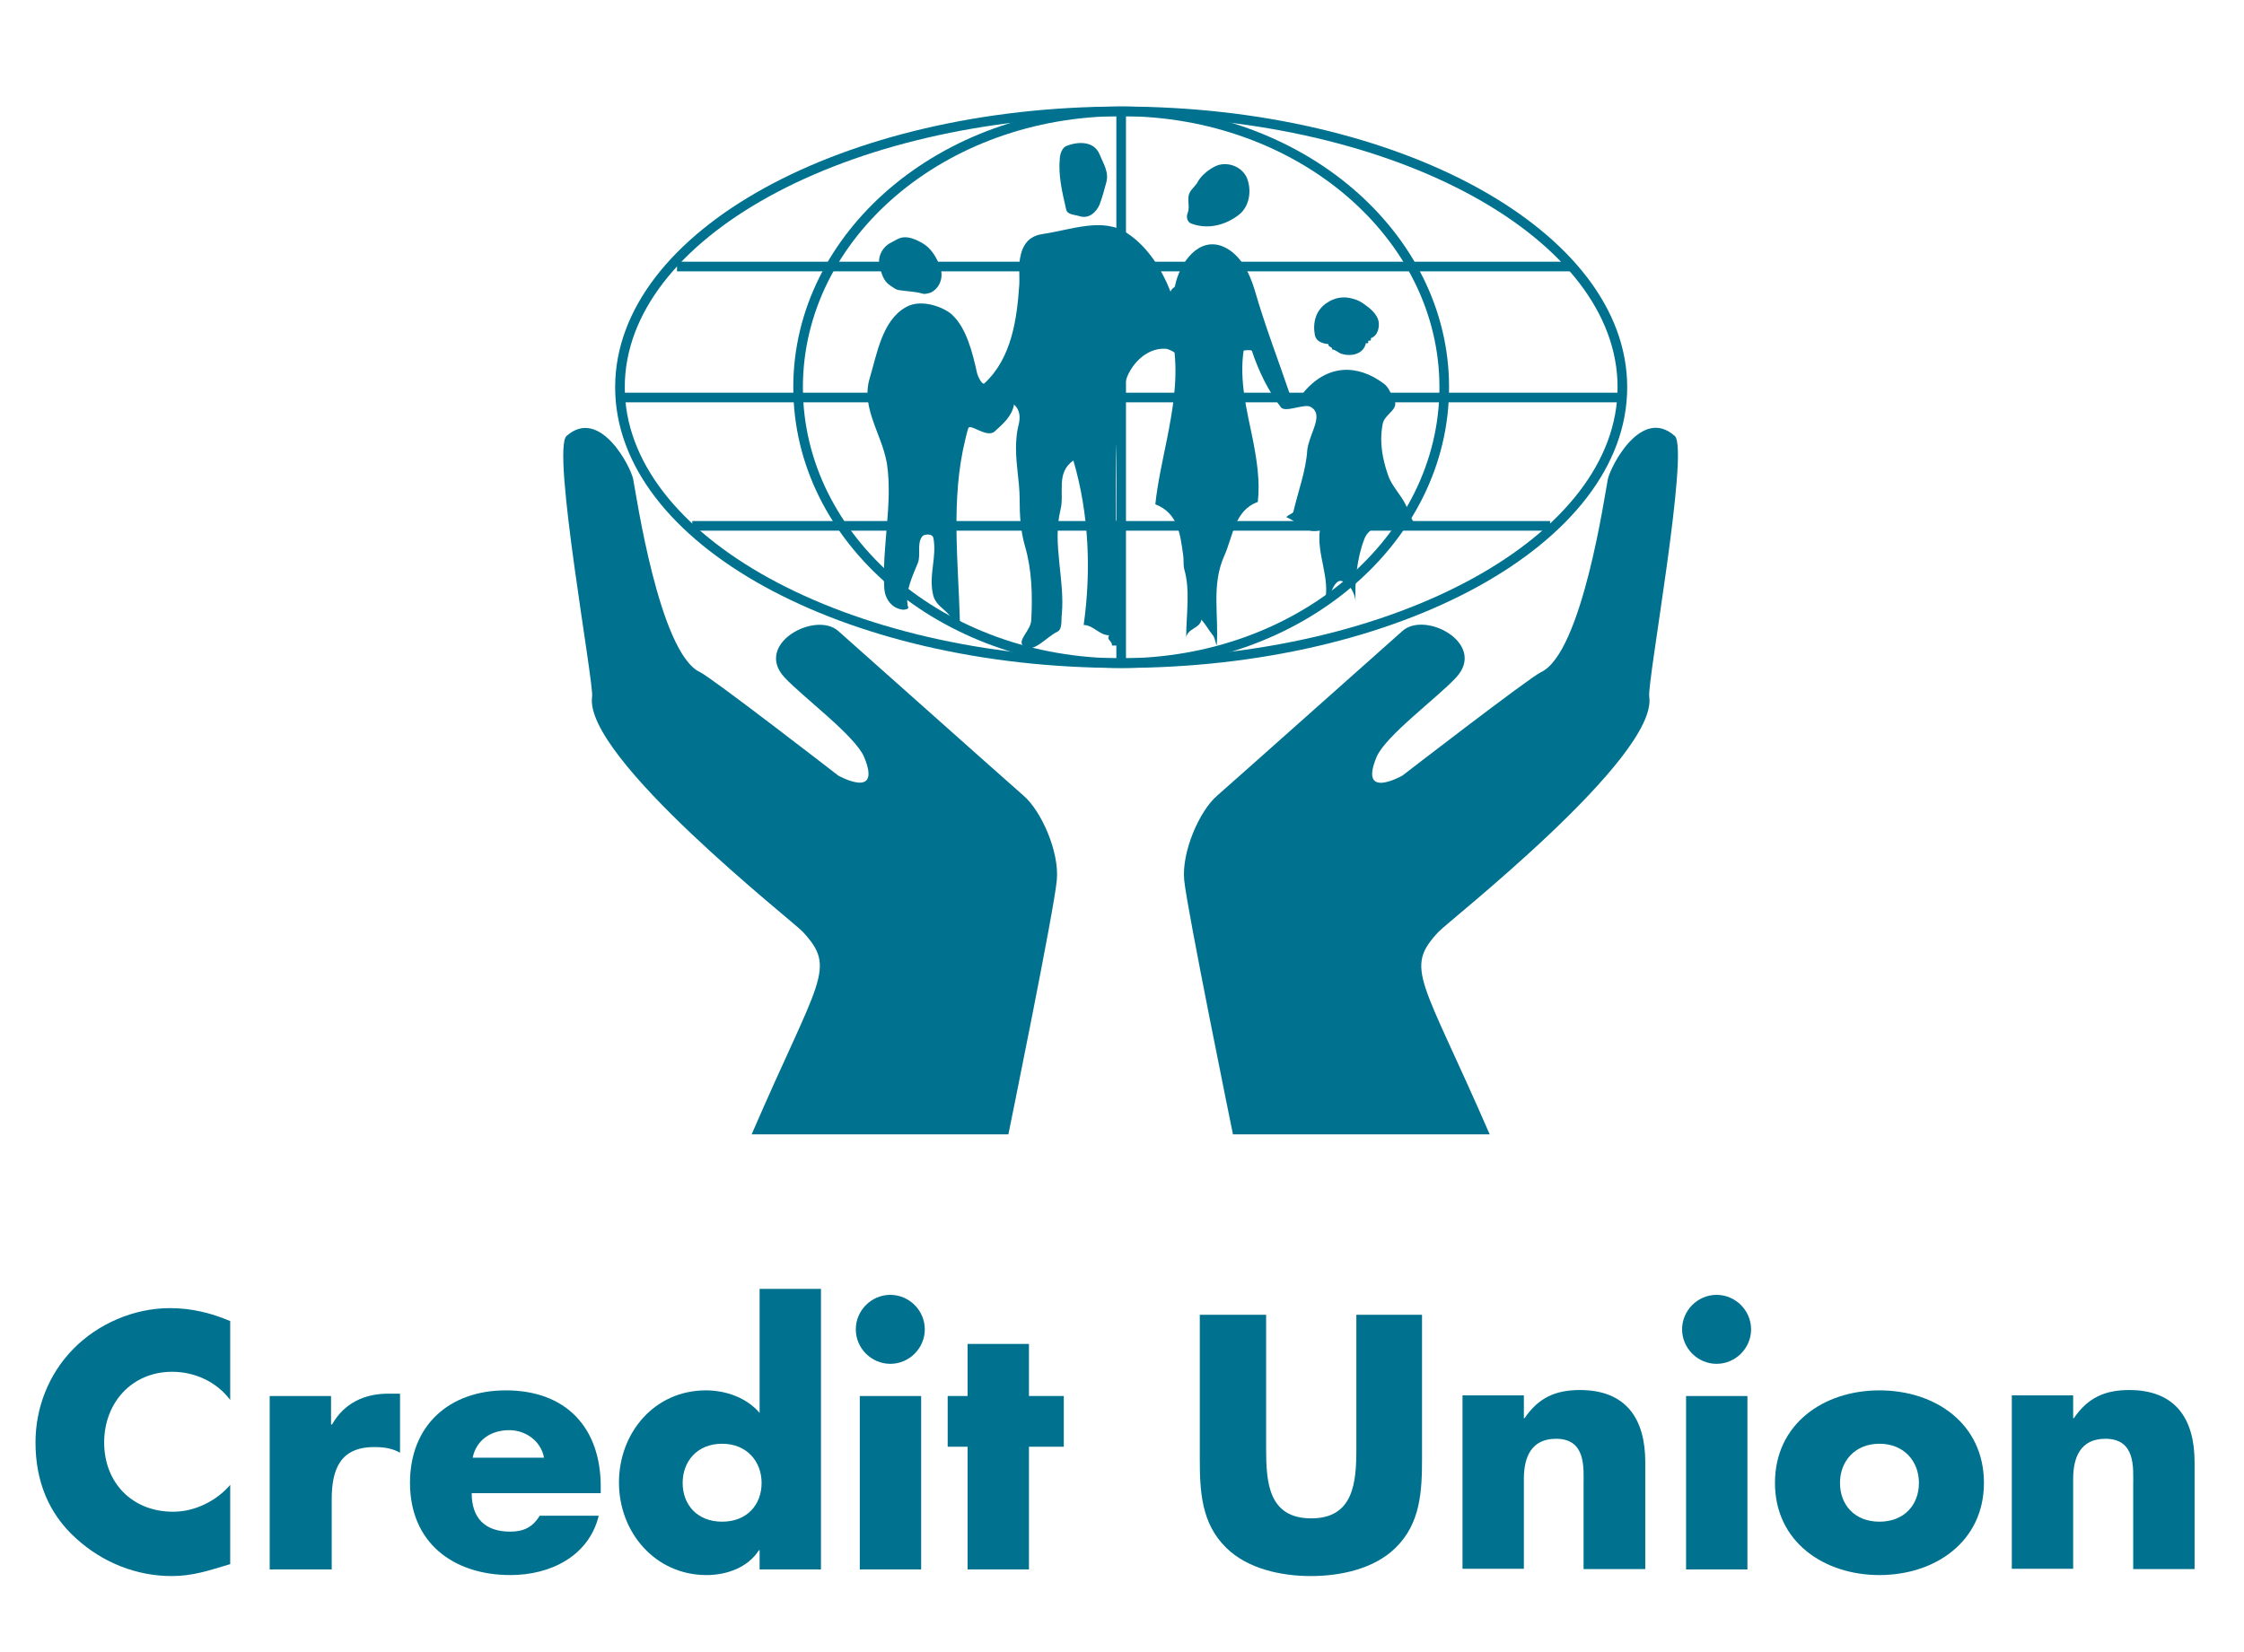 <?xml version="1.0" encoding="utf-8"?>
<!-- Generator: Adobe Illustrator 22.1.0, SVG Export Plug-In . SVG Version: 6.00 Build 0)  -->
<svg version="1.1" id="Layer_1" xmlns="http://www.w3.org/2000/svg" xmlns:xlink="http://www.w3.org/1999/xlink" x="0px" y="0px"
	 width="110px" height="81px" viewBox="0 0 676.5 486" style="enable-background:new 0 0 676.5 486;" xml:space="preserve">
<style type="text/css">
	.st0{fill:#00728F;}
	.st1{fill:none;stroke:#00728F;stroke-width:2.903;}
</style>
<g>
	<path class="st0" d="M242,274.9c-2.6-2.9-66.2-52.7-63.5-70.9c0.6-4.1-12.3-74.6-7.7-78.6c10-8.9,19.4,9.3,20.1,13.1
		c0.8,3.9,7.8,52.3,20.1,58.1c3.5,1.6,41.7,31.2,41.7,31.2s13.3,7.5,7.8-5.6c-2.7-6.4-18.4-18-24-24c-9.3-10.1,9.3-20.1,16.2-14
		c5,4.4,50.4,44.9,55.8,49.6c5.4,4.6,10.9,17,10.1,25.5C317.9,267.9,304,336,304,336h-77.4C247,288.8,252.4,286.1,242,274.9z"/>
	<path class="st1" d="M240.6,110.7c0-45.9,43.6-83.2,97.4-83.2c53.8,0,97.4,37.3,97.4,83.2c0,46-43.6,83.2-97.4,83.2
		C284.2,193.9,240.6,156.7,240.6,110.7z"/>
	<line class="st1" x1="338" y1="27.5" x2="338" y2="193.9"/>
	<line class="st1" x1="208.7" y1="152.5" x2="467.3" y2="152.5"/>
	<line class="st1" x1="187.1" y1="113.8" x2="489.1" y2="113.8"/>
	<line class="st1" x1="473.5" y1="74.3" x2="204.1" y2="74.3"/>
	<path class="st1" d="M186.9,110.7c0-45.9,67.7-83.2,151.1-83.2c83.5,0,151.1,37.3,151.1,83.2c0,46-67.7,83.2-151.1,83.2
		C254.6,193.9,186.9,156.7,186.9,110.7z"/>
	<path class="st0" d="M449.1,336h-77.4c0,0-13.9-68.1-14.7-76.7c-0.8-8.5,4.6-20.9,10-25.5c5.4-4.7,50.8-45.2,55.8-49.6
		c7-6.2,25.5,3.9,16.2,14c-5.5,6-21.3,17.6-24,24c-5.5,13.2,7.8,5.6,7.8,5.6s38.2-29.5,41.8-31.2c12.4-5.8,19.3-54.2,20.1-58.1
		c0.8-3.9,10.1-22.1,20.2-13.1c4.5,4-8.4,74.5-7.7,78.6c2.7,18.2-60.9,68-63.5,70.9C423.2,286.1,428.6,288.8,449.1,336z"/>
	<path class="st0" d="M416.4,126.4c0,3.7,0.9,7.5,2.1,10.9c1,3.1,3.9,5.9,5.3,8.9c1.1,2.2,1.7,4.8,3.5,6.8c-5.9-2.1-14-1.8-16,3.5
		c-2.2,5.7-3,12.9-2.6,19.7c0.1-3.3-2.2-7-4.6-7.1c-1.5-0.1-3.2,3.3-3.1,5.6c-0.7-0.2-1.2,0.2-1.6,0.8c1.7-7.4-2.5-14.3-1.5-21.7
		c-4.3,1.3-6.4-2.5-10.1-3.9c0.6-0.8,1.9-1.1,2.1-1.6c1.5-6.4,3.8-12.4,4.2-18.6c0.1-1,0.4-2.1,0.8-3.3c1.3-3.9,3.6-7.9,0.2-9.8
		c-2-1-7.5,1.8-8.9,0.2c-3.8-4.9-6.7-10.8-8.8-17.1c-0.1-0.3-2.4-0.2-2.5,0c-1.3,9.2,1,18,2.8,26.8c1.2,6.2,2.2,12.4,1.5,18.8
		c-7.1,2.5-7.5,10.5-10.1,16.2c-4,8.9-1.6,18.1-2.3,27.1c-0.4-1-0.6-2.3-1-2.9c-1.4-1.7-2.1-3.2-3.6-4.9c-0.5,2.7-4.2,2.6-4.6,5.4
		c0-7,1.3-14.2-0.6-20.7c-0.3-1.2-0.1-3.2-0.3-4.1c-0.9-6.4-1.5-12.7-8.4-15.4c0.7-6.6,2.2-13.1,3.5-19.6c1.7-8.6,3.2-17.2,2.3-26.1
		c0-0.2-1.9-1.2-2.7-1.2c-6.1-0.4-10.9,5.3-12.1,10c-1.5,5.7-2.2,11.5-2.6,17.3c-0.5,8-0.3,16.2-0.3,24.2c0,0.3,0.7,1.9,0.7,2.4
		c1.2,11.9,0.9,23.7,0.1,35.6c0,0-1.3,0-2,0c0.3-1.2-1.8-1.8-0.8-3.1c-3,0-4.8-3.1-7.7-3.1c2.3-16.4,1.6-33.6-3.1-49.6
		c-5.4,3.7-2.6,9.9-3.9,14.9c-2.5,10.4,1.4,21,0.4,31.6c-0.2,1.7,0.2,4.4-1.3,5.1c-3.6,1.8-7.3,6.7-10.2,4.4
		c-2.2-1.7,2.2-4.7,2.3-7.9c0.4-7.5,0.2-15.1-1.9-22.3c-1.4-4.8-1.6-9.8-1.6-14.1c0-6-1.5-11.9-1-18c0.1-1.5,0.3-3,0.7-4.5
		c0.5-2.1,0.5-4.4-1.4-6.1c-0.6,3.6-3.5,6-5.8,8.1c-2.4,2.2-7.5-2.6-8-0.9c-0.4,1.1-0.6,2.3-0.9,3.4c-4.4,18-2.1,36.7-1.6,55.2
		c-0.8,0-2,0.1-2.1-0.1c-1-3.7-5.1-4.4-6-8.3c-1.4-6.1,1.2-11.3,0.1-17.1c-0.3-1.6-2.9-1.1-3.3-0.6c-1.8,2.1-0.4,5.7-1.4,8.1
		c-1.7,4.2-3.7,8.3-3.1,12.5c0.1,1,0.2,0.7,0.2,0.7c0.1,0.2,0,0.6-0.4,0.7l-1,0.2c-3.7-0.3-5.6-3.5-5.8-6.3
		c-0.8-12.7,2.6-25.4,0.8-37.7c-0.4-2.4-1.2-4.9-2.1-7.3c-2.2-5.9-5-12-3.2-18.2c2.3-7.6,3.8-17.8,11.1-21.8
		c4.6-2.6,11.5,0.1,13.9,2.4c4.2,4,6,10.9,7.5,17.7c0.2,0.8,1.5,3.6,2.2,2.9c8.2-7.6,9.8-19.4,10.5-29.9c0.1-2.3-0.2-5.2,0.2-7.7
		c0.7-4.2,2.7-6.8,6.8-7.4c8.8-1.3,18.3-5.2,25.6-0.2c6,4,10.2,10.5,13,17.6c0.2-0.9,1.2-1.3,1.3-1.6c1.4-7.2,7.3-15.3,14.8-11.9
		c4.8,2.2,7.6,7.5,9.2,12.8c3.2,11.1,7.2,21.4,10.9,32.3c0.4,1.1,3.3-0.4,3.7-1c7.1-8.7,16.3-9,24.5-2.8c1.4,1.1,1.9,2.8,2.7,4.1
		c2.3,3.5-2.2,4.6-3.1,7.7C416.6,122.9,416.4,124.6,416.4,126.4"/>
	<path class="st0" d="M278.2,82.5c-2.3-0.7-4.8-0.7-7.3-1.1c-1-0.2-1.8-0.9-2.7-1.5c-1.9-1.3-2.5-3.6-3-5.7
		c-0.8-2.8,0.9-5.9,3.4-7.1c1.2-0.6,2.4-1.5,3.8-1.6c1.9-0.2,4,0.8,5.6,1.7c2.7,1.5,4.5,4.5,5.5,7.5c1,2.9-0.2,6.2-3,7.5
		C279.9,82.3,279.1,82.7,278.2,82.5"/>
	<path class="st0" d="M325.4,59.1c-1.6-0.5-3.7-0.4-4-2.1c-1.2-5.2-2.4-10.2-1.9-15.4c0.1-1.3,0.7-3.2,2.1-3.7
		c3.6-1.4,8.3-1.4,9.9,2.6c1.1,2.7,2.9,5.3,2,8.5c-0.6,2.3-1.2,4.4-2,6.6C330.6,57.7,328.4,60.1,325.4,59.1"/>
	<path class="st0" d="M358,58.3c0.7-1.7,0.1-3.4,0.3-5.1c0.2-1.8,1.7-2.7,2.6-4.1c0.5-1,1.3-2,2.2-2.8c1.2-1.1,2.7-2.1,4.2-2.6
		c3.5-1,7.4,0.8,8.7,4.1c1.4,3.8,0.6,8.4-2.4,10.8c-4,3.2-9.4,4.6-14.3,2.8C358.1,61.1,357.5,59.6,358,58.3"/>
	<path class="st0" d="M400.5,97.7c-1.9-0.2-3.7-0.8-4.1-2.7c-0.7-3.6,0.2-7.4,3.4-9.6c2.5-1.8,5.3-2.2,8-1.4c1.3,0.3,2.7,1,3.8,1.9
		c1.6,1.1,3.1,2.5,3.8,4.2c0.7,1.8,0.2,5-2.1,5.8c-0.1,0,0.1,0.5-0.1,0.7c-0.1,0.1-0.6,0-0.7,0.1c-0.1,0.1,0.1,0.6-0.1,0.7
		c-0.1,0.1-0.6,0-0.6,0c-0.8,3.5-4.7,4.1-7.4,3.2c-0.8-0.2-1.7-1.2-2.8-1.3C401.8,98.4,400.3,98.7,400.5,97.7"/>
</g>
<g>
	<g>
		<path class="st0" d="M69.4,416.1c-4.1-5.5-10.7-8.5-17.5-8.5c-12.2,0-20.5,9.4-20.5,21.3c0,12.1,8.4,20.9,20.8,20.9
			c6.5,0,13-3.2,17.2-8.1v23.9c-6.6,2-11.4,3.6-17.6,3.6c-10.7,0-20.9-4.1-28.8-11.3c-8.5-7.6-12.3-17.6-12.3-29
			c0-10.5,4-20.6,11.3-28.1c7.5-7.7,18.4-12.4,29.2-12.4c6.4,0,12.3,1.4,18.2,3.9V416.1z"/>
		<path class="st0" d="M99.9,423.5h0.2c3.6-6.4,9.7-9.3,16.9-9.3h3.6V432c-2.5-1.4-5-1.7-7.8-1.7c-10.3,0-12.8,6.8-12.8,15.8v21.1
			H81.3v-52.3h18.5V423.5z"/>
		<path class="st0" d="M181.2,444.2h-39c0,7.5,4,11.6,11.6,11.6c4,0,6.8-1.3,8.9-4.8h17.8c-3,12.3-14.7,17.9-26.6,17.9
			c-17.3,0-30.3-9.8-30.3-27.8c0-17.4,11.9-27.9,28.9-27.9c18.1,0,28.6,11.2,28.6,29V444.2z M164,433.5c-0.9-5-5.5-8.3-10.5-8.3
			c-5.4,0-9.9,2.9-11,8.3H164z"/>
		<path class="st0" d="M229,461.4h-0.2c-3.3,5.2-9.7,7.5-15.8,7.5c-15.5,0-26.4-12.9-26.4-27.9c0-15,10.7-27.8,26.2-27.8
			c6,0,12.3,2.2,16.2,6.8v-37.4h18.5v84.6H229V461.4z M205.8,441.1c0,6.6,4.4,11.7,11.9,11.7c7.5,0,11.9-5.1,11.9-11.7
			c0-6.4-4.4-11.8-11.9-11.8C210.1,429.3,205.8,434.7,205.8,441.1z"/>
		<path class="st0" d="M278.8,394.8c0,5.7-4.7,10.4-10.4,10.4c-5.7,0-10.4-4.7-10.4-10.4s4.7-10.4,10.4-10.4
			C274.1,384.4,278.8,389.1,278.8,394.8z M277.7,467.2h-18.5v-52.3h18.5V467.2z"/>
		<path class="st0" d="M310.2,467.2h-18.5v-37h-6v-15.3h6v-15.7h18.5v15.7h10.5v15.3h-10.5V467.2z"/>
		<path class="st0" d="M428.7,390.4v43.2c0,9.9-0.4,19.7-8,27.1c-6.4,6.3-16.5,8.5-25.5,8.5c-9,0-19.1-2.2-25.5-8.5
			c-7.6-7.4-8-17.2-8-27.1v-43.2h20v40.5c0,10,0.7,20.9,13.6,20.9c12.8,0,13.6-10.9,13.6-20.9v-40.5H428.7z"/>
		<path class="st0" d="M459.4,421.6h0.2c4.3-6.3,9.5-8.5,16.7-8.5c14.1,0,19.7,8.9,19.7,21.7v32.3h-18.6v-25.5
			c0-5,0.8-13.8-8.3-13.8c-7.5,0-9.7,5.6-9.7,12.1v27.1h-18.5v-52.3h18.5V421.6z"/>
		<path class="st0" d="M527.9,394.8c0,5.7-4.7,10.4-10.4,10.4c-5.7,0-10.4-4.7-10.4-10.4s4.7-10.4,10.4-10.4
			C523.2,384.4,527.9,389.1,527.9,394.8z M526.8,467.2h-18.5v-52.3h18.5V467.2z"/>
		<path class="st0" d="M598.1,441.1c0,17.7-14.7,27.8-31.5,27.8c-16.7,0-31.5-10-31.5-27.8c0-17.8,14.7-27.9,31.5-27.9
			C583.5,413.2,598.1,423.3,598.1,441.1z M554.7,441.1c0,6.6,4.4,11.7,11.9,11.7c7.5,0,11.9-5.1,11.9-11.7c0-6.4-4.4-11.8-11.9-11.8
			C559.1,429.3,554.7,434.7,554.7,441.1z"/>
		<path class="st0" d="M625,421.6h0.2c4.3-6.3,9.5-8.5,16.7-8.5c14.1,0,19.7,8.9,19.7,21.7v32.3h-18.5v-25.5c0-5,0.8-13.8-8.4-13.8
			c-7.5,0-9.7,5.6-9.7,12.1v27.1h-18.5v-52.3H625V421.6z"/>
	</g>
</g>
</svg>
